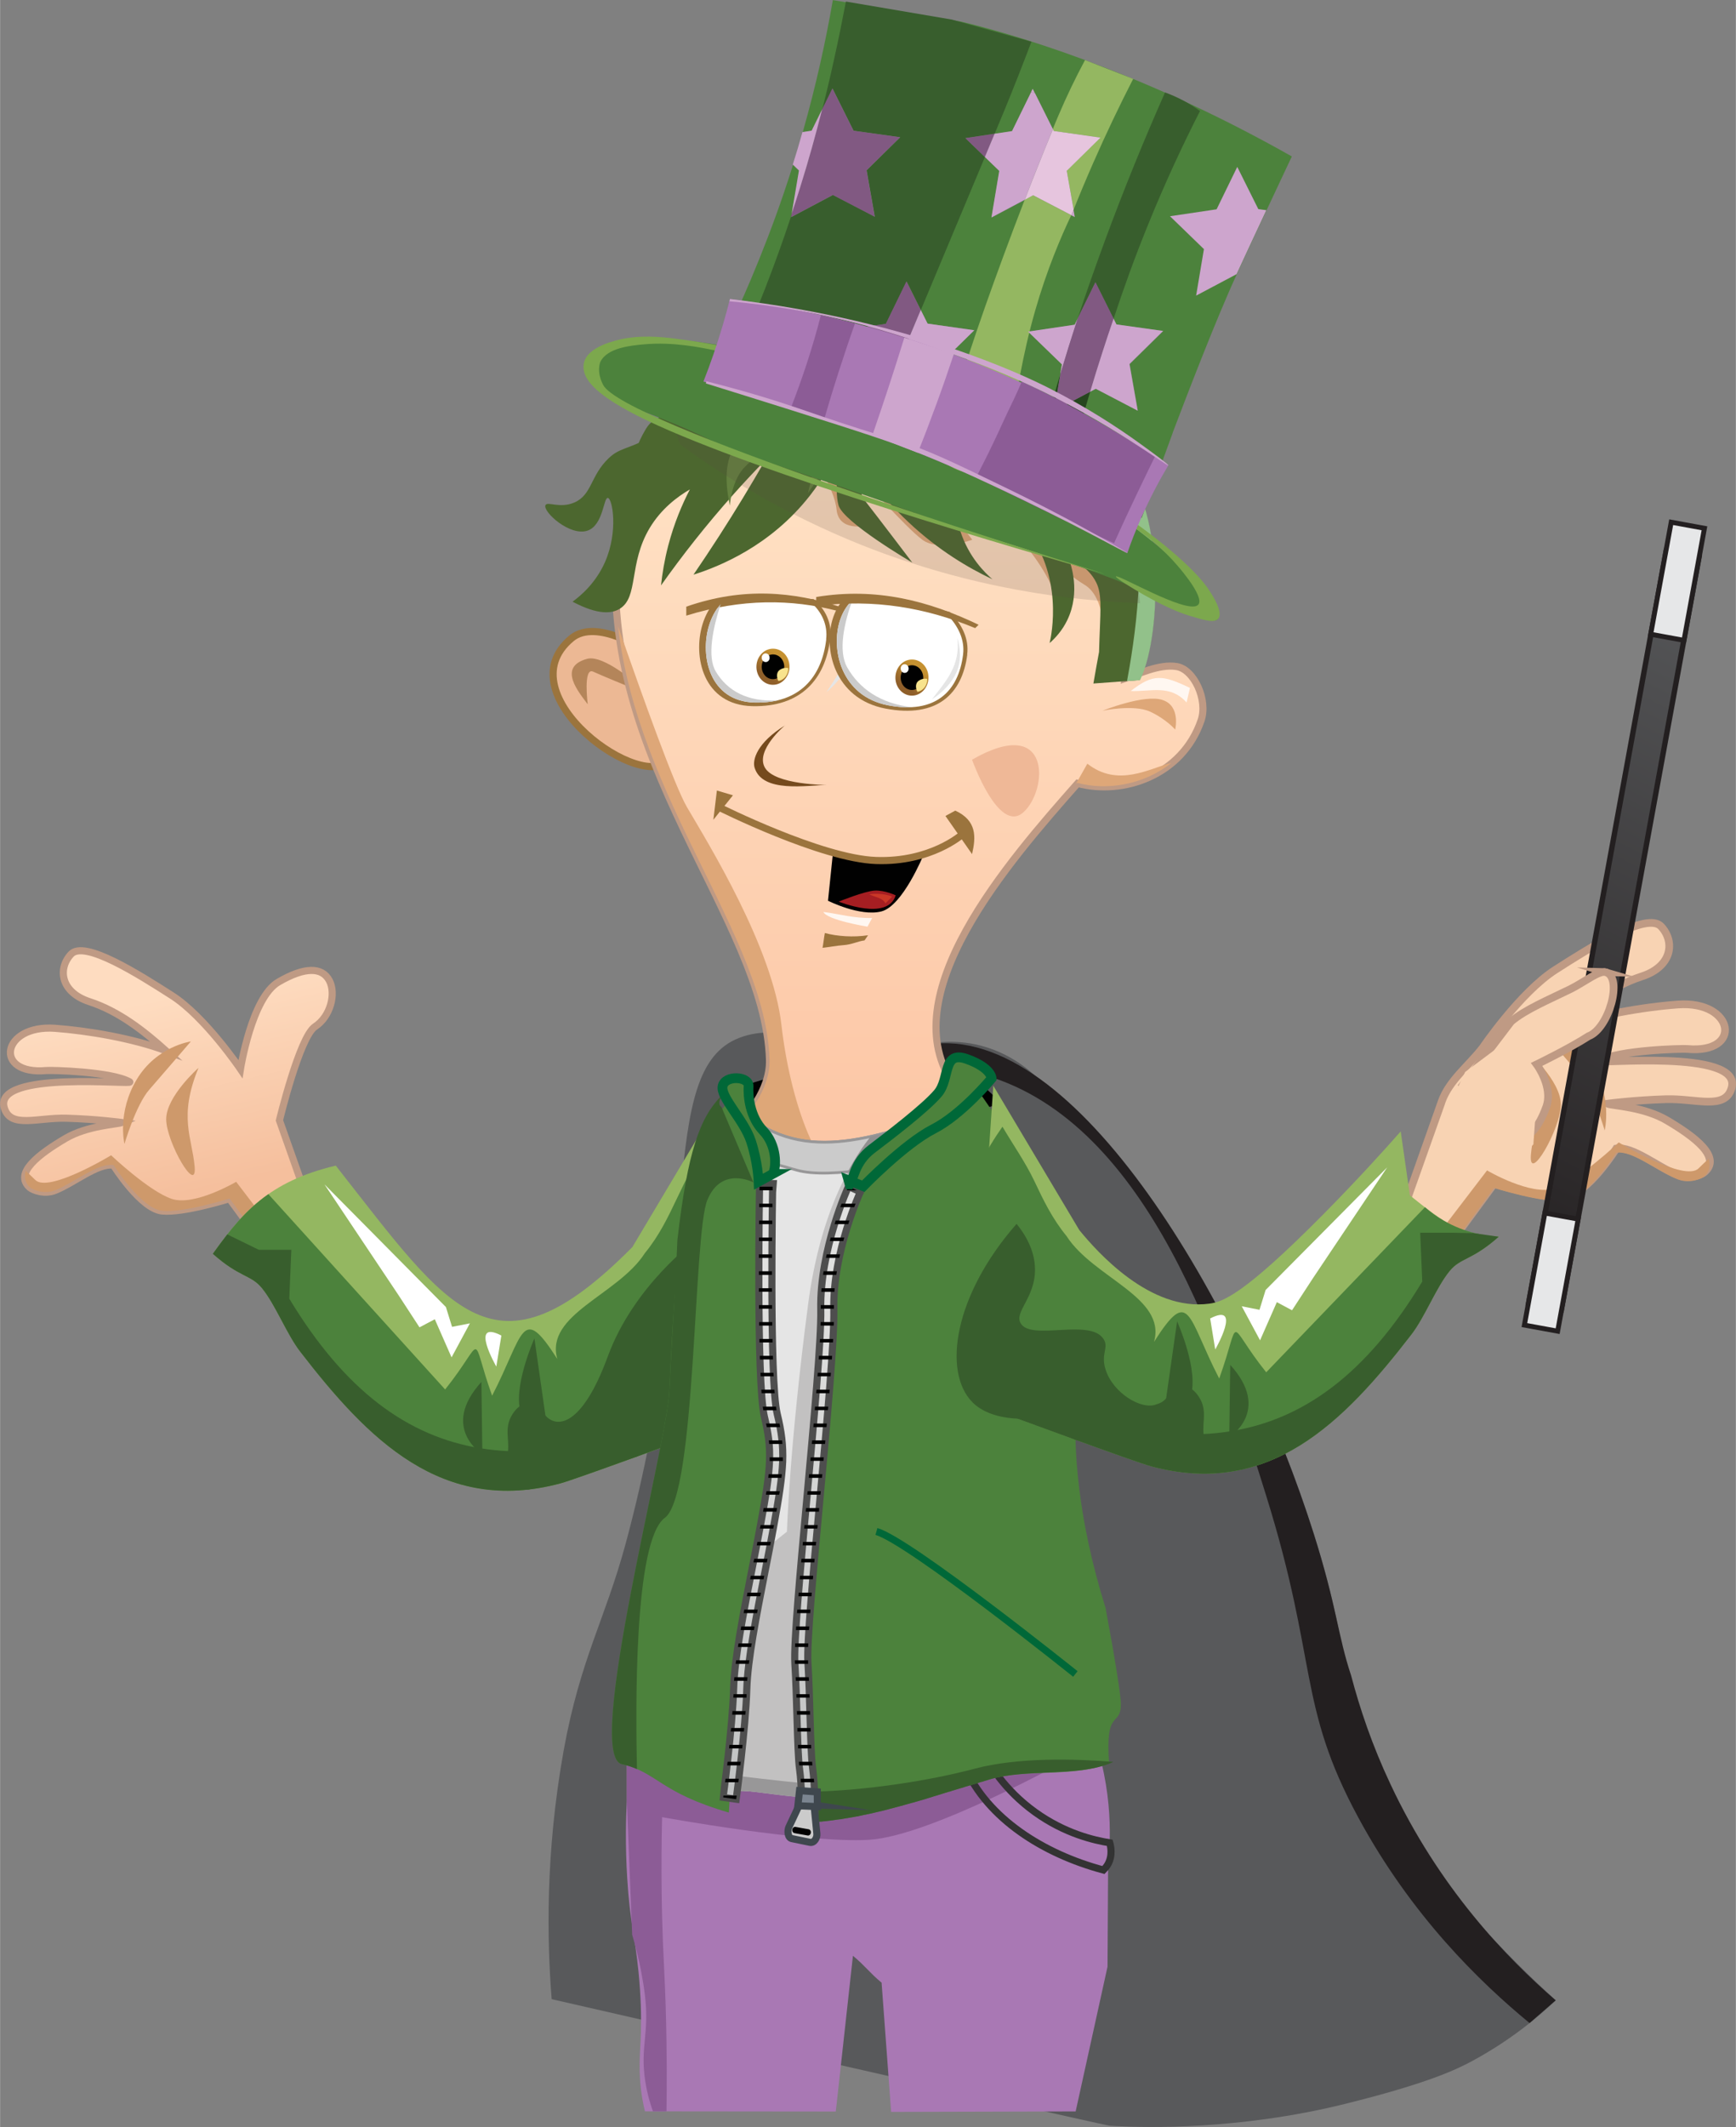 <?xml version="1.0" encoding="UTF-8"?><svg id="Lager_2" xmlns="http://www.w3.org/2000/svg" width="62.83mm" height="76.93mm" xmlns:xlink="http://www.w3.org/1999/xlink" viewBox="0 0 178.09 218.08"><rect x="0" y="0" width="178.09" height="218.08" fill="#808080" stroke="none"/><defs><style>.cls-1{fill:#9b743d;}.cls-1,.cls-2,.cls-3,.cls-4,.cls-5,.cls-6,.cls-7,.cls-8,.cls-9,.cls-10,.cls-11,.cls-12,.cls-13,.cls-14,.cls-15,.cls-16,.cls-17,.cls-18,.cls-19,.cls-20,.cls-21,.cls-22,.cls-23,.cls-24,.cls-25,.cls-26,.cls-27,.cls-28,.cls-29,.cls-30,.cls-31,.cls-32,.cls-33,.cls-34,.cls-35,.cls-36,.cls-37,.cls-38,.cls-39,.cls-40,.cls-41,.cls-42{fill-rule:evenodd;}.cls-2{fill:#a61e22;}.cls-3{fill:#b4855a;}.cls-43{fill:#815982;}.cls-4,.cls-9{fill:#e5e5e5;}.cls-4,.cls-12{stroke:#989798;stroke-width:.28px;}.cls-4,.cls-12,.cls-13,.cls-14,.cls-21,.cls-28,.cls-29,.cls-30,.cls-32,.cls-35,.cls-40,.cls-41,.cls-42{stroke-miterlimit:22.93;}.cls-44,.cls-7,.cls-30{fill:#4c823c;}.cls-5{fill:#c2c1c1;}.cls-6{fill:#ca3827;}.cls-8{fill:#dea778;}.cls-10{fill:#fff;}.cls-11{fill:#919090;}.cls-12,.cls-35,.cls-37{fill:#cbcbcb;}.cls-45,.cls-17{fill:#a978b4;}.cls-13{fill:url(#GradientFill_1);}.cls-13,.cls-14,.cls-28{stroke:#bf9a84;}.cls-13,.cls-21,.cls-28,.cls-29,.cls-32,.cls-35,.cls-40,.cls-41,.cls-42{stroke-width:.73px;}.cls-14{stroke-width:.79px;}.cls-14,.cls-38{fill:#f8d3b3;}.cls-46{fill:#cda5cd;}.cls-47{fill:url(#Namnlös_övertoning_5);stroke-width:.55px;}.cls-47,.cls-48{stroke:#231f20;stroke-miterlimit:10;}.cls-15{fill:#648140;}.cls-16{fill:#fff7f1;}.cls-18{fill:#efb897;}.cls-19{fill:#594a42;opacity:.17;}.cls-20,.cls-49{fill:#385e2d;}.cls-50,.cls-25{fill:#94b761;}.cls-21{fill:url(#GradientFill_5-2);}.cls-21,.cls-29{stroke:#4e4e4e;}.cls-22{fill:url(#GradientFill_3-2);}.cls-23{fill:url(#GradientFill_4);}.cls-24,.cls-51{fill:#010101;}.cls-26{fill:#4c672f;}.cls-48{fill:#e6e7e8;stroke-width:.5px;}.cls-27,.cls-52{fill:#8c5c96;}.cls-28{fill:url(#GradientFill_2);}.cls-29{fill:url(#GradientFill_5);}.cls-30,.cls-32{stroke:#006838;}.cls-31{fill:#989798;}.cls-32,.cls-40{fill:none;}.cls-33{fill:#ce996b;}.cls-34{fill:#f8e38d;}.cls-35,.cls-41{stroke:#3f474e;}.cls-36{fill:#754a1d;}.cls-53{fill:#26461f;}.cls-54{fill:#7ca84d;}.cls-39{fill:url(#GradientFill_3);}.cls-55{fill:#231f20;}.cls-40{stroke:#333;}.cls-56{fill:#e6c5de;}.cls-41{fill:#7b8590;}.cls-57{fill:#58595b;}.cls-42{fill:#ecb894;stroke:#9b743d;}</style><linearGradient id="Namnlös_övertoning_5" x1="184.36" y1="63.01" x2="146.95" y2="127.82" gradientTransform="translate(-51.39 31.37) rotate(-8.64) scale(1.2 1.01) skewX(3.18)" gradientUnits="userSpaceOnUse"><stop offset="0" stop-color="#58595b"/><stop offset="1" stop-color="#231f20"/></linearGradient><linearGradient id="GradientFill_1" x1="-700.44" y1="122.03" x2="-695.94" y2="102.38" gradientTransform="translate(-679.87) rotate(-180) scale(1 -1)" gradientUnits="userSpaceOnUse"><stop offset="0" stop-color="#f5bf9d"/><stop offset="1" stop-color="#fedcc0"/></linearGradient><linearGradient id="GradientFill_2" x1="-773.16" y1="44.86" x2="-773.08" y2="123.3" gradientTransform="translate(-679.87) rotate(-180) scale(1 -1)" gradientUnits="userSpaceOnUse"><stop offset="0" stop-color="#ffe2c5"/><stop offset="1" stop-color="#fcc4a3"/></linearGradient><linearGradient id="GradientFill_3" x1="-758.45" y1="69.33" x2="-759.88" y2="67.38" gradientTransform="translate(-679.87) rotate(-180) scale(1 -1)" gradientUnits="userSpaceOnUse"><stop offset="0" stop-color="#8f5f2a"/><stop offset="1" stop-color="#c59131"/></linearGradient><linearGradient id="GradientFill_3-2" x1="-772.71" y1="70.44" x2="-774.14" y2="68.49" xlink:href="#GradientFill_3"/><linearGradient id="GradientFill_4" x1="-767.63" y1="54.24" x2="-796.09" y2="55.24" gradientTransform="translate(-679.87) rotate(-180) scale(1 -1)" gradientUnits="userSpaceOnUse"><stop offset="0" stop-color="#577a3c"/><stop offset="1" stop-color="#92c18a"/></linearGradient><linearGradient id="GradientFill_5" x1="-766" y1="131.75" x2="-758.32" y2="227.79" gradientTransform="translate(-679.87) rotate(-180) scale(1 -1)" gradientUnits="userSpaceOnUse"><stop offset="0" stop-color="#e0e0df"/><stop offset="1" stop-color="#a8abac"/></linearGradient><linearGradient id="GradientFill_5-2" x1="-759.36" y1="131.33" x2="-751.23" y2="225.46" xlink:href="#GradientFill_5"/></defs><g id="Lager_1-2"><path class="cls-57" d="m108.24,112.62c3.38,3.36,7.88,8.31,12.38,14.89,2.23,3.26,9.09,13.71,14.16,29.75,3.79,12,2.89,15.43,4.2,20.13.21.76.8,2.47,2.1,5.09,3.6,7.25,8.32,12.32,12.22,16.44,1.49,1.58,3.61,3.73,6.31,6.17-1.88,1.78-4.74,4.16-8.63,6.25-1.49.8-4.39,2.24-13.04,4.38-10.88,2.69-20.45,2.41-23.27,2.27-.14,0-.27-.01-.38-.02,0,0-.22-.01-.44-.02-.31-.02-24.38-5.44-57.26-12.98-.47-5.95-.67-14.91,1.23-25.49,1.7-9.39,4.25-13.42,6.36-21.21,8.17-30.23,3-48.48,11.63-51.85,4.4-1.72,9.58.86,13.38,3.41.75-.61,4.25-3.37,9.28-2.98,6.08.47,9.36,5.15,9.78,5.76Z"/><path class="cls-55" d="m89.18,109.83c2.83-2.14,5.21-2.68,6.72-2.82,15.18-1.44,31.9,28.16,38.88,50.25,2.35,7.42,2.48,10.48,3.83,14.52.89,3.38,2.16,7.16,4.03,11.13,4.98,10.62,11.9,17.81,16.96,22.18-.89.78-1.79,1.55-2.68,2.33-5.12-4.21-12.14-11.03-17.57-21.07-6.27-11.59-4.12-15.91-9.45-32.99-4.5-14.43-11.92-38.19-28.85-43.12-4.77-1.39-9.12-.94-11.87-.41Z"/><path class="cls-14" d="m145.08,120.91l2.82-7.96c.77-2.19,2.81-3.7,4.22-5.54,0,0,3.84-5.66,7.42-7.96,3.58-2.29,9.43-6.01,10.88-4.46,1.44,1.55,1.15,4.1-1.99,5.12-3.15,1.02-5.87,3.15-8.27,5.3,3.56-1.34,8.44-2.16,11.99-2.42,5.79-.42,6.69,5.09.95,4.56-.6-.05-7.07.12-9,1.22-.67.38,14.69-1.29,13.55,2.77-.65,2.31-3.6,1.07-6.74,1.16-3.26.1-6,.46-6,.46.52.21,3.73.31,6.1,1.71,2.85,1.68,5.65,3.77,3.84,5.32-.3.26-1.54.77-2.73.29-2.07-.83-4.62-2.98-6.3-2.72,0,0-2.94,4.7-5.25,4.94-2.3.24-7.29-1.33-7.29-1.33l-4.61,6.27-4.35-4.58.77-2.17Z"/><path class="cls-33" d="m175.31,118.8c.17.72.06,1.37-.47,1.82-.3.26-1.54.77-2.73.29-2.07-.83-4.62-2.98-6.3-2.72,0,0-2.94,4.7-5.25,4.94-2.3.24-7.29-1.33-7.29-1.33l-4.61,6.27-1.26-1.33,5.16-6.74s4.5,2.66,6.96,1.84,6.55-4.71,6.55-4.71c0,0,6.76,4.09,8.19,2.66.27-.27.63-.61,1.05-1Z"/><path class="cls-33" d="m156.65,107.72c2.18,5.29.68,7.51.41,10.65-.27,3.14,3.07-2.66,3.07-5.12s-3.48-5.53-3.48-5.53Z"/><path class="cls-33" d="m157.47,104.85s3.07,3.58,4.5,5.22c1.43,1.64,2.66,5.83,2.66,5.83,0,0,.82-3.38-1.33-6.96-2.15-3.58-5.83-4.09-5.83-4.09Z"/><rect class="cls-47" x="163.84" y="56.18" width="3.43" height="78.43" transform="translate(19.88 -28.25) rotate(10.37)"/><rect class="cls-48" x="170.37" y="53.76" width="3.47" height="11.68" transform="translate(13.54 -30.01) rotate(10.37)"/><rect class="cls-48" x="157.41" y="124.59" width="3.47" height="11.68" transform="translate(26.08 -26.52) rotate(10.37)"/><path class="cls-14" d="m164.74,99.67c1.79.54.33,5.78-1.77,6.57-1.94,1.25-5.32,2.89-5.32,2.89,0,0,1.72,2.3.99,4.34-3.09,8.54-8.61-2.17-8.61-2.17l5-6.57c1.47-1.24,3.82-2.21,6.06-3.31,1.42-.7,2.97-1.96,3.66-1.75Z"/><polygon class="cls-38" points="149.19 112.27 150.31 109.91 153.83 107.28 157.48 115 157.31 117.33 156 118.65 151 116.28 149.26 113.26 149.19 112.27"/><path class="cls-17" d="m64.3,172.27v12.29c-.09,1.83-.17,4.61.04,8,.27,4.48.79,5.88,1.16,9.61.25,2.54.29,4.54.25,6.14-.06,2.18-.34,4.08.15,6.91.09.53.19.96.26,1.25l19.58.02c.59-5.32,1.17-10.64,1.76-15.97,1.3,1.08,1.64,1.68,2.94,2.76l.98,13.25c6.31-.02,12.62-.03,18.93-.05,1.09-4.95,2.18-9.89,3.27-14.84.02-3.5.04-7,.06-10.5.3-2.77.54-8.57-2.22-15.08-2.38-5.63-5.91-9.2-7.96-10.99-11.01.24-22.02.48-33.02.72-2.05,2.16-4.1,4.33-6.15,6.49Z"/><path class="cls-27" d="m68.28,205.5c-.09-2.75-.18-3.99-.28-6.47-.11-2.97-.21-7.31-.08-12.72,0,0,14.88,2.71,21.26,2.32s20.87-8.5,20.87-8.5l-.5-6.46c-.26-.35-.53-.72-.81-1.11l-43.07-1.74-1.37,1.45v12.29c.18,4.6.37,9.2.55,13.81.22.73.46,1.62.69,2.65.03.12.42,1.88.61,3.48.49,4.04-.5,5.33.04,8.86.21,1.39.56,2.47.79,3.11h1.39c.04-2.45.06-6.25-.09-10.96Z"/><path class="cls-40" d="m100.71,179.42c.72,1.41,2.34,4.12,5.47,6.37,3.08,2.22,6.1,2.9,7.67,3.15.08.29.33,1.28-.19,2.2-.14.25-.31.44-.46.59-6.2-1.66-11.89-5.29-14.22-10.57l1.74-1.74Z"/><path class="cls-13" d="m31.33,122.42l-2.67-7.55s2.07-8.58,3.65-9.61c1.58-1.03,2.19-3.38,1.46-4.74s-2.48-1.43-5.22.17c-2.74,1.6-3.89,8.92-3.89,8.92,0,0-3.64-5.38-7.05-7.55-3.4-2.17-8.96-5.71-10.33-4.23-1.37,1.47-1.1,3.89,1.89,4.87,2.99.97,5.57,2.99,7.85,5.03-3.38-1.27-8.01-2.05-11.38-2.3-5.5-.4-6.35,4.83-.9,4.33.57-.05,6.71.11,8.55,1.16.64.36-13.94-1.22-12.87,2.63.61,2.2,3.41,1.01,6.4,1.1,3.09.09,5.69.44,5.69.44-.49.2-3.54.3-5.8,1.63-2.7,1.59-5.36,3.58-3.65,5.05.29.24,1.46.73,2.59.28,1.97-.79,4.38-2.83,5.98-2.58,0,0,2.79,4.46,4.98,4.69,2.19.23,6.92-1.26,6.92-1.26l4.37,5.95,4.13-4.35-.73-2.06Z"/><path class="cls-33" d="m2.63,120.02c-.17.69-.06,1.3.45,1.73.29.25,1.46.73,2.59.28,1.96-.79,4.38-2.83,5.98-2.58,0,0,2.79,4.46,4.98,4.69,2.19.23,6.92-1.26,6.92-1.26l4.37,5.95,1.2-1.26-4.9-6.4s-4.28,2.53-6.61,1.75c-2.33-.78-6.22-4.47-6.22-4.47,0,0-6.41,3.89-7.78,2.53-.25-.25-.6-.58-1-.95Z"/><path class="cls-24" d="m76.11,111.4c7.05-2.6,17.09-2.92,22.8-1.88l3.93,3.66-25.43,5.8-2.96-3.15,1.66-4.42Z"/><path class="cls-42" d="m66.36,66.82s-5.13-3.52-7.73-1.38c-7.04,5.81,7.64,16.2,10.12,12.31l-2.39-10.94Z"/><path class="cls-3" d="m65.5,70.27s-3.57-3.19-5.28-2.72c-3.07.85-.84,3.43.07,4.66,0,0-.49-3.82.55-3.35,1.03.47,3.61,1.52,3.61,1.52l1.05-.1Z"/><path class="cls-28" d="m97.92,111.32c-6.59-9.15,5.56-22.99,12.63-31,4.61,1.25,10.73-.78,12.67-6.46.72-2.09-.72-5.24-2.51-5.52-1.78-.29-3.96.79-5.26,1.22,2.13-10.25-.49-22.96-14.58-23.8-16.56-2.88-35.85-6.8-37.54,10.15-2.18,21.82,15.18,38.37,15.61,52.74.1,3.29-2.67,6.03-2.67,6.03,0,0-10.96,9,3.65,10.88,14.61,1.88,18.39-7.61,18-14.23Z"/><path class="cls-8" d="m113.1,68.77s1.06-7.05-1.8-8.79c-2.85-1.74-3.77-3.48-3.77-3.48l.29,3.48s-1.18-2.9-4.66-6.28c-3.49-3.38-7.81-4.06-7.81-4.06l4.39,5.7s-3.41,1.26-5.12,0-6.58-6.76-6.58-6.76l.83,5.31s-2.82.68-3.05-1.64c-.23-2.32-2.56-5.51-2.56-5.51l-2.65,5.22s-.11-3.19-3.07-4.44c-2.96-1.26,2.97-2.61,2.97-2.61,0,0,15.96-.77,17.68.1,1.72.87,12.67,6.76,12.67,6.76l4.87,9.47-.65,6.28-1.97,1.26Z"/><path class="cls-8" d="m63.4,64.18c2,17.82,15.17,31.96,15.54,44.46.1,3.29-2.67,6.03-2.67,6.03,0,0-10.96,9,3.65,10.88,13.35,1.72,17.66-6.06,18-12.46-3.77,2.98-8.77,9.18-11.46,8.01-2.69-1.18-5.4-8.16-6.3-16.04-.9-7.88-7.43-18.46-9.68-22.29-1.26-2.14-4.48-11.09-7.08-18.57Z"/><path class="cls-4" d="m97.56,114.05c-7.98,2.62-15.62,5.58-21.93-.58-1.84,8.5-1.32,70.02-1.32,70.02l14.3.23,8.95-69.66Z"/><path class="cls-5" d="m97.04,114.23c-2.63.87-5.22,1.75-7.74,2.31-2.15,2.73-5.2,8.06-6.4,17.19-1.93,14.73-2.17,23.31-2.17,23.31,0,0-3.86,3.02-4.47,3.86-.12.17-.88,1.93-2.02,4.62,0,10.3.07,17.97.07,17.97,4.77.08,8.75,1.66,14.3.23l6.72-52.3-.59-8.32,2.3-8.87Z"/><path class="cls-31" d="m74.3,181.92v1.57c4.78.08,8.76,1.66,14.31.23l.1-.75c-1.77.08-4.01.08-6.41-.15-2.64-.26-5.58-.61-8-.9Z"/><path class="cls-12" d="m97.56,114.05c-7.98,2.62-15.62,5.58-21.93-.58-.2.93-.37,2.51-.52,4.57,1.03.32,3.17.97,6.65,1.94,3.43.96,10.72-.61,15.27-1.79l.53-4.14Z"/><path class="cls-11" d="m97.04,114.23c-2.63.87-5.22,1.75-7.74,2.31-.71.9-1.52,2.09-2.33,3.6,2.94-.29,6.28-1.01,8.96-1.67l1.1-4.24Z"/><path class="cls-25" d="m73.68,113.08l-8.81,14.78c-14.19,14.3-18.69,6.57-30.43-8.35-6.91,1.62-9.66,4.91-12.6,9.04,2.77,2.46,3.89,2.12,5.03,3.51,1.39,1.69,2.55,4.74,3.94,6.53,6.92,8.96,14.53,16.76,26.69,13.5,1.85-.49,18.37-6.61,18.37-6.61l-2.18-32.4Z"/><path class="cls-7" d="m27.53,122.43c-2.38,1.66-4.01,3.75-5.7,6.12,2.77,2.46,3.89,2.12,5.03,3.51,1.39,1.69,2.55,4.74,3.94,6.53,6.92,8.96,14.53,16.76,26.69,13.5,1.85-.49,18.37-6.61,18.37-6.61l-3.13-28.2c-2.98,3.64-3.61,7.58-6.59,11.22-2.75,4.28-10.27,6.26-8.97,10.84-3.7-5.81-3.41-2.57-6.69,3.76-2.35-6.57-.6-5.92-4.82-.64-6.05-6.68-12.1-13.35-18.14-20.03Z"/><path class="cls-20" d="m23.31,126.56c-.5.64-.98,1.3-1.48,1.99,2.77,2.46,3.89,2.12,5.03,3.51,1.39,1.69,2.55,4.74,3.94,6.53,6.92,8.96,14.53,16.76,26.69,13.5,1.58-.42,13.91-4.96,17.43-6.26l-.18-2.66c-19.2,8.56-33.6,8.97-45.07-10.02l.21-5.01h-3.34s-3.23-1.58-3.23-1.58Z"/><path class="cls-20" d="m71.29,127.23s-6.28,4.59-8.94,11.84-5.31,7.49-6.52,5.92c-.61-.8-1.2-1.16-1.75-1.13-.77.04-1.38.92-1.51,1.13-1.01,1.58-.1,2.91-.6,4.41-.31.93-1.22,2.1-3.97,2.98l6.23.34c3.69-1.12,7.39-2.25,11.08-3.37,1.39-.73,2.78-1.46,4.17-2.19l1.81-19.93Z"/><path class="cls-7" d="m63.78,180.87c-3.85-.91,4.63-32.69,4.88-38.21.78-16.89,1.65-26.44,7.54-31.11.65.58-.13,2.71,1.52,4.88.27,5.14,1.39,27.21,1.39,30.98,0,4.27-4.19,26.03-4.19,34.19,0,1.54-.06,2.96-.15,4.24-7.18-2.09-7.27-4.1-10.99-4.97h0Zm18.55-3.54l2.58-43.52,1-8.15c1.36-1.51,3.03-7.58,4.38-8.14,6.47-2.7,8.64-7.57,8.64-7.57,1.29,1.67,2.61,3.52,3.92,5.57,1.69,2.64,3.08,5.18,4.23,7.52.95,2.19,2.17,5.49,2.88,9.64.86,5.05.52,8.82.41,11-.24,4.84.14,11.87,3.05,21.19.98,5.24,1.59,9.09,1.57,9.91-.05,2.34-1.63.32-1.21,5.99-3.33,1.48-8.41.55-12.18,1.65-6.42,1.87-12.41,4.1-18.45,4.41l-.83-9.51Z"/><path class="cls-32" d="m110.32,171.63s-17.03-13.65-20.41-14.61"/><path class="cls-20" d="m89.1,185.99l.57-.13.28-.07.1-.02.18-.04.22-.05.07-.02.28-.07.26-.07h.02s.17-.05.17-.05l.11-.03.29-.07h0s.28-.08.28-.08l.12-.03.16-.04.24-.07h.04s.29-.09.29-.09l.08-.02.21-.06.29-.08.29-.08h.03s.26-.08.26-.08l.15-.04.14-.04.27-.08h.02s.29-.09.29-.09l.1-.03.19-.06.22-.07.07-.02.29-.09.05-.02.24-.07.17-.05.12-.04.29-.09h0s.29-.09.29-.09l.12-.04.17-.05.25-.08h.05s.29-.1.29-.1l.08-.02.22-.07.2-.06.1-.03.3-.09h.03s.27-.09.27-.09l.15-.05.15-.04.27-.08h.02s.3-.1.3-.1l.1-.03.2-.06.22-.07.07-.02.3-.09h.05s.25-.09.25-.09l.18-.05.12-.04.3-.09c3.77-1.1,9.15-.23,12.48-1.71.03-.01.05-.03.08-.04h0s.04-.03.04-.03h0s0,0,0,0h0s0,0,0,0c-3.9-.31-9.77-.48-14.2.7-4.49,1.2-11.2,2.28-17.15,2.37l.27,3.13h.23s.12-.02.12-.02h.2s.01-.01.01-.01l.28-.02.18-.02h.15s.2-.03.2-.03h.07c.16-.02.33-.04.49-.06h.03s.27-.04.27-.04h.01s.27-.04.27-.04l.28-.04.23-.03h.1s.24-.05.24-.05h0c.16-.03.33-.05.49-.08l.11-.02.18-.03.18-.03.17-.03.28-.05h.08s.21-.06.21-.06h.02s.27-.06.27-.06l.28-.06h.03s.25-.06.25-.06Z"/><path class="cls-20" d="m63.78,180.87c.6.14,1.1.31,1.56.51-.12-5.69-.37-23.41,2.87-25.77,3.23-2.35,2.89-29.02,4.35-32.57,1.46-3.55,4.73-1.81,4.73-1.81l-3.27-7.71c-.65-.46.3-1.41,0-1.19-2.23,2.25-3.48,5.71-4.53,14.8-.16,3.98-.58,10.13-.83,15.53-.25,5.51-8.73,37.3-4.88,38.21Z"/><path class="cls-24" d="m94.75,87.63s-2.14,5.27-4.34,5.82c-2.2.55-5.47-1.1-5.47-1.1l.5-4.82s3.35,1.05,4.92.95c1.57-.1,4.4-.85,4.4-.85Z"/><path class="cls-1" d="m89.05,95.89c-.12.18-.24.35-.36.53-.65.07-1.32.43-2.13.48-.72.05-1.6.22-2.18.28.08-.37.16-1.15.24-1.52,1.24.34,2.91.46,4.43.23Z"/><path class="cls-1" d="m98.45,85.29s-3.1,2.77-8.58,2.57c-5.54-.2-15.94-5.42-15.97-5.43l-.32.65s10.56,5.3,16.27,5.51c5.77.21,9.07-2.74,9.08-2.74l-.47-.56Z"/><path class="cls-2" d="m91.89,91.8s-1.12-.54-2.15-.49c-1.03.05-3.7,1.13-3.7,1.13,0,0,5.02,2.05,5.85-.65Z"/><path class="cls-8" d="m120.56,74.8s.59-2.41-1.29-3.03c-1.87-.63-6.16,1.1-6.16,1.1,0,0,3.21-.68,4.89.1,1.67.78,2.56,1.83,2.56,1.83Z"/><path class="cls-1" d="m98,83.11c-.34.18-.68.37-1.01.55.91,1.3,1.82,2.61,2.73,3.91.41-1.76.5-3.43-1.72-4.46Z"/><path class="cls-16" d="m89.47,94.12l-.48.89s-4.17-.68-4.52-1.51c1.67.21,3.06.66,5,.62Z"/><path class="cls-18" d="m99.72,77.89s2.72,7.66,5.26,5.4c2.54-2.25,2.97-10.13-5.26-5.4Z"/><polygon class="cls-1" points="73.54 81.05 75.19 81.54 73.18 84.05 73.54 81.05"/><path class="cls-16" d="m122.08,70.53l-.35,1.49c-1.69-1.86-3.58-1.1-5.73-1.17,2.33-1.82,3.3-1.65,6.09-.31Z"/><path class="cls-33" d="m20.35,109.5c-2.07,5.02-.65,7.13-.39,10.11.26,2.98-2.92-2.53-2.92-4.86s3.3-5.25,3.3-5.25Z"/><path class="cls-33" d="m19.57,106.78s-2.92,3.4-4.28,4.96-2.53,5.54-2.53,5.54c0,0-.78-3.21,1.26-6.61s5.54-3.89,5.54-3.89Z"/><path class="cls-6" d="m91.53,91.93c-.23.22-.47.47-.7.69-.27-.58-1.1-.63-1.65-.93.76-.12,1.81-.01,2.35.24Z"/><path class="cls-1" d="m85.17,65.48c-.49,4.1-2.96,7.04-8,6.92-5.04-.12-6.12-5.09-5.1-8.4.29-.94.73-1.71,1.27-2.33,3.47-.48,6.75-.46,10.13-.24,1.19,1.02,1.9,2.42,1.7,4.05Z"/><path class="cls-10" d="m84.76,65.56c-.45,3.84-2.72,6.59-7.35,6.47-4.63-.12-5.62-4.78-4.68-7.88.27-.88.67-1.6,1.17-2.18,3.19-.44,6.19-.42,9.29-.21,1.09.96,1.74,2.28,1.56,3.8Z"/><path class="cls-1" d="m86.28,62.25c-4.86-1.59-10.02-2.09-15.88-.05,0,.31,0,.62,0,.92,5.7-1.77,10.81-1.7,15.54-.48.11-.13.22-.27.34-.4Z"/><path class="cls-39" d="m79.2,66.51c-.94.06-1.65.94-1.6,1.96.05,1.02.85,1.8,1.79,1.74.94-.06,1.65-.94,1.6-1.96-.05-1.02-.85-1.8-1.79-1.74Z"/><path class="cls-24" d="m79.23,67.1c-.64.04-1.13.64-1.09,1.34.04.7.58,1.23,1.22,1.19.64-.04,1.13-.64,1.09-1.34-.04-.7-.58-1.23-1.22-1.19Z"/><path class="cls-34" d="m79.84,69.82c.6-.08,1.05-.66,1.02-1.33h0c-.25-.05-.58,0-.85.18-.44.29-.31.86-.16,1.15Z"/><path class="cls-10" d="m78.52,66.99c-.22.01-.4.23-.38.47.01.24.2.43.43.42.22-.01.4-.22.38-.47-.01-.24-.2-.43-.43-.42Z"/><path class="cls-37" d="m79.76,71.81c-.7.17-1.48.24-2.35.22-4.63-.12-5.62-4.78-4.68-7.88.27-.88.67-1.6,1.17-2.18h.02c-.77,2.38-1.41,5.35-.49,6.88,1.17,1.96,3.23,3.14,6.33,2.96Z"/><path class="cls-9" d="m87.27,64.31s.65,1.73-.12,3.57c-.77,1.85-2.36,3.07-2.36,3.07,1.38-2.11,2.78-3.94,2.47-6.64Z"/><path class="cls-10" d="m51.43,136.93l-.52,3.18s-2.82-4.9.52-3.18Z"/><polygon class="cls-10" points="48.2 135.68 46.32 139.17 44.6 135.26 43.03 136.09 40.89 132.81 33.28 121.43 45.74 134.01 46.37 136.04 48.2 135.68"/><path class="cls-20" d="m56.49,148.92l-1.67-11.69s-2.3,5.11-1.36,7.72,3.03,3.96,3.03,3.96Z"/><path class="cls-20" d="m49.38,141.69l.1,7.41s-4.38-2.71-.1-7.41Z"/><path class="cls-1" d="m99.23,67.11c-.51,4.03-3.1,6.55-8.39,5.54-5.29-1.01-6.44-6.2-5.37-9.34.3-.89.76-1.59,1.33-2.12,3.64.13,7.08.73,10.63,1.55,1.25,1.24,2,2.77,1.79,4.37Z"/><path class="cls-10" d="m98.8,67.11c-.47,3.78-2.85,6.14-7.7,5.2-4.86-.94-5.9-5.8-4.92-8.74.28-.84.7-1.49,1.22-1.99,3.34.12,6.5.67,9.76,1.43,1.14,1.16,1.83,2.59,1.64,4.09Z"/><path class="cls-37" d="m93.56,72.51c-.74.04-1.56-.02-2.46-.19-4.86-.94-5.9-5.8-4.92-8.74.28-.84.7-1.49,1.22-1.99h.02c-.8,2.26-1.47,5.13-.51,6.83,1.23,2.17,3.4,3.72,6.65,4.09Z"/><path class="cls-9" d="m98.21,65.44s.69,1.85-.12,3.57c-.81,1.72-2.47,2.67-2.47,2.67,1.45-1.87,2.92-3.47,2.59-6.24Z"/><path class="cls-22" d="m93.46,67.62c-.94.06-1.65.94-1.6,1.96.05,1.02.85,1.8,1.79,1.74.94-.06,1.65-.94,1.6-1.96-.05-1.02-.85-1.8-1.79-1.74Z"/><path class="cls-24" d="m93.49,68.21c-.64.04-1.13.64-1.09,1.34.04.7.58,1.23,1.22,1.19.64-.04,1.13-.64,1.09-1.34-.04-.7-.58-1.23-1.22-1.19Z"/><path class="cls-34" d="m94.1,70.93c.6-.08,1.05-.66,1.02-1.33h0c-.25-.05-.58,0-.85.18-.44.29-.31.86-.16,1.15Z"/><path class="cls-10" d="m92.78,68.1c-.22.01-.4.22-.38.47.01.24.2.43.43.42.22-.01.4-.22.38-.47-.01-.24-.2-.43-.43-.42Z"/><path class="cls-1" d="m100.4,64.06c-5.1-2.45-10.52-3.87-16.67-2.85,0,.31,0,.62,0,.93,5.98-.78,11.35.2,16.31,2.26.12-.11.24-.23.35-.34Z"/><path class="cls-36" d="m80.53,74.37s-3.08,2.57-2.06,4.34c1.02,1.77,6.33,1.77,6.33,1.77-2.02.03-6.59.85-7.39-1.77-.25-.8.25-2.57,3.13-4.34Z"/><path class="cls-26" d="m114.84,47.58c-.95-.82-3.71-2.88-5.47-2.1.16-3.06-8.16-4.63-10.81-4.97l-.51-.07c-.15-.02-.61-.08-1.31-.16-2.52-.31-4.76-.54-6.58-.53-8.71.03-13.06-.56-16.71,1.23-1.81.89-2.63,1.72-7.12,4.05-1.97,1.02-2.83.93-3.89,1.95-1.89,1.8-1.7,3.75-3.52,4.54-1.49.65-2.78-.15-2.97.28-.28.67,2.55,3.26,4.36,2.59,1.58-.59,1.6-3.39,2.04-3.34.48.06,1.09,3.43-.28,6.56-.95,2.16-2.48,3.46-3.34,4.08,2.65,1.4,4.04,1.21,4.82.74,1.99-1.18.9-4.63,3.1-8.3,1.19-1.98,2.85-3.21,4.12-3.95-.78,1.5-1.61,3.43-2.22,5.76-.39,1.49-.61,2.86-.74,4.08,2.15-3.03,4.62-6.19,7.47-9.38,1.08-1.21,2.16-2.36,3.22-3.45-1.46,2.54-3.04,5.15-4.75,7.8-.87,1.35-1.74,2.65-2.61,3.93,2.63-.83,7.9-2.94,11.94-8.1,1.4-1.79,2.36-3.56,3.02-5.1l.02.04c.03,1.45-.58,4.3-.1,6.04.48,1.74,7.57,5.88,7.57,5.88,0,0-3.65-4.81-4.8-6.27-1.15-1.47.41-1.67.32-2.51,1.04,1.44,2.38,3.04,4.08,4.63,3.09,2.91,6.22,4.73,8.62,5.86-.78-.67-2.42-2.27-3.28-4.9-.67-2.06-.57-3.84-.44-4.83,1.29.33,4.45,1.32,6.94,4.29,4.17,4.98,2.83,11.21,2.65,11.98.56-.49,1.29-1.26,1.82-2.37,1.38-2.88.36-5.73.11-6.37.71.35,2.07,1.01,2.83,2.49.69,1.32.42,3.1.31,7.17-.17.92-.37,1.99-.58,3.23,1.58-.12,3.15-.24,4.73-.35,2.47-5.07,2.35-18.33-2.08-22.15Z"/><path class="cls-23" d="m114.93,47.58c-.93-.82-3.62-2.88-5.33-2.1.16-3.06-7.96-4.63-10.55-4.97l-.5-.07c-.15-.02-.6-.08-1.28-.16-2.46-.31-4.64-.54-6.42-.53-4.89-.24-11.23-.16-16.31,1.23-2.22.61-4.2,1.47-5.72,2.66,2.08-.69,4.51-1.32,7.19-1.73,8.92-1.35,26.29-.19,30.64,3.29,4.35,3.48,3.49,3.28,3.49,3.28,0,0,1.93,0,5.22,3.57,2.81,3.06.87,14.53.26,17.78l1.34-.1c2.41-5.07,2.29-18.33-2.03-22.15Z"/><path class="cls-15" d="m104.52,43.69s-3.19.1-2.54.97c.65.87,2.1,2.71,1.39,2.32-.71-.39-4.81-2.51-4.81-2.51l-4.52-2.75s6.44-.43,10.48,1.98Z"/><path class="cls-8" d="m110.36,80.41c.05-.05.09-.1.14-.15,3.08.84,6.89.19,9.68-2.05-2.28.59-5.49,2.55-8.63.09l-1.19,2.1s0,0,0,.01Z"/><path class="cls-29" d="m87.04,121.65s-2.96,6.42-2.84,12.61c.06,3.05-.7,11.34-1.42,19.27-.7,7.64-1.36,14.94-1.24,16.99.11,1.83.17,3.81.22,5.6.07,2.32.13,4.35.27,5.32.23,1.63.23,4.49.23,4.49h1.35s0-2.94-.25-4.68c-.13-.92-.19-2.9-.26-5.17-.05-1.83-.11-3.86-.22-5.65-.12-1.96.54-9.21,1.24-16.79.73-7.96,1.48-16.29,1.42-19.41-.12-5.88,2.71-12.01,2.72-12.03l-1.22-.56Z"/><path class="cls-21" d="m77.92,121.32c0,.06-.36,20.38.5,23.96.41,1.69.58,2.97.52,4.53-.06,1.59-.36,3.5-.9,6.42-.25,1.39-.58,3.01-.89,4.63-.9,4.58-1.8,9.14-1.89,12.26-.12,4.06-1.08,11.14-1.08,11.16l1.34.19s.97-7.16,1.09-11.31c.09-2.99.98-7.5,1.87-12.04.3-1.51.6-3.02.89-4.64.55-2.99.85-4.95.92-6.62.06-1.7-.12-3.08-.56-4.89-.83-3.42-.47-23.57-.46-23.62l-1.35-.02Z"/><path class="cls-24" d="m87.03,121.67s-.08.17-.16.37h1.01s-.8-.37-.8-.37h-.05Z"/><polygon class="cls-24" points="86.33 123.41 86.2 123.77 87.63 123.77 87.77 123.41 86.33 123.41"/><polygon class="cls-24" points="85.73 125.14 85.62 125.51 87.02 125.51 87.14 125.14 85.73 125.14"/><polygon class="cls-24" points="85.22 126.88 85.13 127.24 86.51 127.24 86.61 126.88 85.22 126.88"/><polygon class="cls-24" points="84.8 128.61 84.73 128.97 86.1 128.97 86.18 128.61 84.8 128.61"/><polygon class="cls-24" points="84.49 130.34 84.43 130.71 85.79 130.71 85.85 130.34 84.49 130.34"/><path class="cls-24" d="m84.28,132.08l-.03.37h1.35c0-.12.02-.24.03-.37h-1.35Z"/><path class="cls-24" d="m84.2,133.81c0,.12,0,.24,0,.37h1.35c0-.12,0-.24,0-.37h-1.35Z"/><polygon class="cls-24" points="84.19 135.55 84.18 135.91 85.53 135.91 85.54 135.55 84.19 135.55"/><polygon class="cls-24" points="84.12 137.28 84.1 137.64 85.45 137.64 85.47 137.28 84.12 137.28"/><polygon class="cls-24" points="84.01 139.01 83.99 139.38 85.34 139.38 85.36 139.01 84.01 139.01"/><polygon class="cls-24" points="83.89 140.75 83.86 141.11 85.21 141.11 85.24 140.75 83.89 140.75"/><polygon class="cls-24" points="83.76 142.48 83.73 142.85 85.08 142.85 85.11 142.48 83.76 142.48"/><polygon class="cls-24" points="83.61 144.22 83.58 144.58 84.93 144.58 84.97 144.22 83.61 144.22"/><polygon class="cls-24" points="83.47 145.95 83.44 146.32 84.79 146.32 84.82 145.95 83.47 145.95"/><polygon class="cls-24" points="83.32 147.68 83.28 148.05 84.63 148.05 84.67 147.68 83.32 147.68"/><polygon class="cls-24" points="83.16 149.42 83.13 149.78 84.48 149.78 84.51 149.42 83.16 149.42"/><polygon class="cls-24" points="83 151.15 82.97 151.52 84.32 151.52 84.36 151.15 83 151.15"/><polygon class="cls-24" points="82.85 152.89 82.81 153.25 84.16 153.25 84.2 152.89 82.85 152.89"/><polygon class="cls-24" points="82.69 154.62 82.65 154.99 84.01 154.99 84.04 154.62 82.69 154.62"/><polygon class="cls-24" points="82.53 156.36 82.5 156.72 83.85 156.72 83.88 156.36 82.53 156.36"/><polygon class="cls-24" points="82.37 158.09 82.34 158.45 83.69 158.45 83.73 158.09 82.37 158.09"/><polygon class="cls-24" points="82.22 159.82 82.19 160.19 83.54 160.19 83.57 159.82 82.22 159.82"/><polygon class="cls-24" points="82.07 161.56 82.04 161.92 83.39 161.92 83.42 161.56 82.07 161.56"/><polygon class="cls-24" points="81.93 163.29 81.9 163.66 83.25 163.66 83.28 163.29 81.93 163.29"/><polygon class="cls-24" points="81.79 165.03 81.76 165.39 83.11 165.39 83.14 165.03 81.79 165.03"/><polygon class="cls-24" points="81.67 166.76 81.65 167.13 82.99 167.13 83.02 166.76 81.67 166.76"/><polygon class="cls-24" points="81.57 168.49 81.56 168.86 82.9 168.86 82.92 168.49 81.57 168.49"/><path class="cls-24" d="m81.54,170.23c0,.11,0,.21.01.29v.07h1.35s0-.15,0-.15c0-.07,0-.14,0-.21h-1.35Z"/><polygon class="cls-24" points="81.62 171.96 81.64 172.33 82.99 172.33 82.97 171.96 81.62 171.96"/><polygon class="cls-24" points="81.69 173.7 81.7 174.06 83.05 174.06 83.04 173.7 81.69 173.7"/><polygon class="cls-24" points="81.75 175.43 81.76 175.8 83.1 175.8 83.09 175.43 81.75 175.43"/><polygon class="cls-24" points="81.8 177.17 81.81 177.53 83.16 177.53 83.15 177.17 81.8 177.17"/><polygon class="cls-24" points="81.86 178.9 81.87 179.26 83.22 179.26 83.21 178.9 81.86 178.9"/><path class="cls-24" d="m81.95,180.63c0,.13.02.25.03.37h1.36c-.01-.11-.02-.23-.03-.37h-1.35Z"/><polygon class="cls-24" points="82.14 182.37 82.16 182.73 83.52 182.73 83.49 182.37 82.14 182.37"/><polygon class="cls-24" points="82.23 184.1 82.24 184.47 83.6 184.47 83.58 184.1 82.23 184.1"/><polygon class="cls-24" points="82.27 185.84 82.27 185.94 83.62 185.94 83.62 185.84 82.27 185.84"/><polygon class="cls-24" points="77.92 121.67 77.91 122.04 79.26 122.04 79.26 121.67 77.92 121.67"/><polygon class="cls-24" points="77.89 123.41 77.89 123.77 79.24 123.77 79.24 123.41 77.89 123.41"/><polygon class="cls-24" points="77.88 125.14 77.87 125.51 79.22 125.51 79.22 125.14 77.88 125.14"/><polygon class="cls-24" points="77.86 126.88 77.86 127.24 79.2 127.24 79.21 126.88 77.86 126.88"/><polygon class="cls-24" points="77.85 128.61 77.85 128.97 79.19 128.97 79.2 128.61 77.85 128.61"/><rect class="cls-51" x="77.85" y="130.34" width="1.34" height=".37"/><polygon class="cls-24" points="77.85 132.08 77.85 132.44 79.19 132.44 79.19 132.08 77.85 132.08"/><polygon class="cls-24" points="77.86 133.81 77.86 134.18 79.2 134.18 79.2 133.81 77.86 133.81"/><polygon class="cls-24" points="77.88 135.55 77.88 135.91 79.22 135.91 79.22 135.55 77.88 135.55"/><polygon class="cls-24" points="77.91 137.28 77.91 137.64 79.25 137.64 79.25 137.28 77.91 137.28"/><polygon class="cls-24" points="77.95 139.01 77.96 139.38 79.3 139.38 79.29 139.01 77.95 139.01"/><polygon class="cls-24" points="78.01 140.75 78.03 141.11 79.37 141.11 79.35 140.75 78.01 140.75"/><polygon class="cls-24" points="78.1 142.48 78.13 142.85 79.47 142.85 79.44 142.48 78.1 142.48"/><path class="cls-24" d="m78.25,144.22c.02.13.03.25.05.37h1.36c-.02-.11-.04-.23-.05-.37h-1.35Z"/><polygon class="cls-24" points="78.58 145.95 78.66 146.32 80.03 146.32 79.96 145.95 78.58 145.95"/><path class="cls-24" d="m78.87,147.68c.01.12.03.24.04.37h1.35c0-.12-.02-.24-.03-.37h-1.36Z"/><path class="cls-24" d="m78.96,149.42c0,.12,0,.24,0,.37h1.35c0-.12,0-.25,0-.37h-1.35Z"/><polygon class="cls-24" points="78.85 151.15 78.81 151.52 80.17 151.52 80.21 151.15 78.85 151.15"/><polygon class="cls-24" points="78.63 152.89 78.57 153.25 79.93 153.25 79.99 152.89 78.63 152.89"/><polygon class="cls-24" points="78.34 154.62 78.28 154.99 79.65 154.99 79.71 154.62 78.34 154.62"/><polygon class="cls-24" points="78.03 156.36 77.96 156.72 79.33 156.72 79.38 156.47 79.4 156.36 78.03 156.36"/><polygon class="cls-24" points="77.7 158.09 77.63 158.45 79.01 158.45 79.08 158.09 77.7 158.09"/><polygon class="cls-24" points="77.37 159.82 77.29 160.19 78.67 160.19 78.74 159.82 77.37 159.82"/><polygon class="cls-24" points="77.02 161.56 76.95 161.92 78.33 161.92 78.4 161.56 77.02 161.56"/><polygon class="cls-24" points="76.68 163.29 76.61 163.66 77.99 163.66 78.06 163.29 76.68 163.29"/><polygon class="cls-24" points="76.35 165.03 76.29 165.39 77.66 165.39 77.73 165.03 76.35 165.03"/><polygon class="cls-24" points="76.04 166.76 75.98 167.13 77.35 167.13 77.41 166.76 76.04 166.76"/><polygon class="cls-24" points="75.76 168.49 75.7 168.86 77.06 168.86 77.12 168.49 75.76 168.49"/><polygon class="cls-24" points="75.51 170.23 75.47 170.59 76.82 170.59 76.87 170.23 75.51 170.23"/><path class="cls-24" d="m75.33,171.96c0,.12-.02.25-.03.37h1.35s.03-.37.03-.37h-1.35Z"/><polygon class="cls-24" points="75.25 173.7 75.23 174.06 76.58 174.06 76.59 173.7 75.25 173.7"/><polygon class="cls-24" points="75.14 175.43 75.11 175.8 76.46 175.8 76.49 175.43 75.14 175.43"/><polygon class="cls-24" points="75 177.17 74.96 177.53 76.31 177.53 76.35 177.17 75 177.17"/><polygon class="cls-24" points="74.83 178.9 74.79 179.26 76.14 179.26 76.18 178.9 74.83 178.9"/><polygon class="cls-24" points="74.64 180.63 74.59 181 75.95 181 75.99 180.63 74.64 180.63"/><polygon class="cls-24" points="74.43 182.37 74.38 182.73 75.74 182.73 75.79 182.37 74.43 182.37"/><polygon class="cls-24" points="74.21 184.1 74.19 184.28 75.52 184.47 75.57 184.1 74.21 184.1"/><path class="cls-35" d="m83.51,185.06l.29,2.95c.04.4-.26.98-.72.88l-1.84-.38c-.46-.09-.47-.85-.31-1.19l1.17-2.48,1.42.22Z"/><path class="cls-24" d="m82.95,187.55l-1.34-.24c-.15-.03-.3.09-.33.27h0c-.03.18.07.34.23.37l1.34.24c.15.03.3-.09.33-.27h0c.03-.18-.07-.34-.23-.37Z"/><polygon class="cls-41" points="83.84 183.72 83.85 185.23 81.85 185.14 82.02 183.59 83.84 183.72"/><path class="cls-30" d="m87.18,121.44c.36-.48.48-2.29,2.23-3.62,1.75-1.33,5.56-4.23,6.82-5.74,1.27-1.51.42-4.41,2.96-3.5,2.54.91,2.54,1.99,2.54,1.99,0,0-3.02,3.68-5.98,5.19-2.96,1.51-7.19,5.86-7.19,5.86l-1.51-.6.12.42Z"/><path class="cls-30" d="m79.27,120.36c.42-.72.42-2.96-.97-4.41-1.39-1.45-1.57-3.56-1.51-4.59.06-1.03-2.42-1.15-2.66,0-.24,1.15,2.17,3.44,2.9,5.62.72,2.17.79,4.17.79,4.17l1.45-.79Z"/><path class="cls-26" d="m82.72,41.39c.73-.45-3.69-4.59-6.13-1.94-2.44,2.66-2.36,4.51-.77,4.28,2.4-.35,4.83-1.07,6.9-2.34Z"/><path class="cls-26" d="m76.04,41.85c.63-.58-4.55-3.75-6.4-.66-1.85,3.1-1.4,4.89.11,4.34,2.28-.83,4.51-2.03,6.29-3.69Z"/><path class="cls-26" d="m72.66,44.63c.63-.58-4.55-3.75-6.4-.66-1.85,3.1-1.4,4.89.11,4.34,2.28-.83,4.51-2.03,6.29-3.69Z"/><path class="cls-26" d="m104.34,44.3c1.04-.05-1.72-5.8-5.8-4.62-4.08,1.19-4.95,2.86-3.07,3.41,2.85.83,5.91,1.34,8.86,1.21Z"/><path class="cls-26" d="m96.7,41.54c1-.22-3.1-5.46-6.76-3.61-3.66,1.85-4.08,3.66-2.12,3.89,2.96.35,6.05.35,8.88-.28Z"/><path class="cls-26" d="m91.52,42.39c1-.22-3.1-5.46-6.76-3.61-3.66,1.85-4.08,3.65-2.12,3.89,2.96.35,6.05.35,8.88-.28Z"/><path class="cls-15" d="m99.94,54.32s-1.85-3.28-2.15-4.54c-.3-1.26,1.05-5.02,1.05-5.02,0,0-2.22-3.72-3.04,0-.82,3.72,1.02,7.25,4.14,9.57Z"/><path class="cls-15" d="m110.11,47.7s.23,4.06-.72,7c-.19-5.7-1.93-9.18-1.93-9.18,0,0,2.07.1,2.65,2.17Z"/><path class="cls-15" d="m74.88,51.81s.09-1.74.95-3.19c.86-1.45,2.96-2.46,3.5-2.8.54-.34,3.77-1.93.97-2.08-2.8-.14-6.98.97-5.43,8.07Z"/><path class="cls-15" d="m106.9,50.21s-.8-4.35-3.27-6.04c-2.47-1.69-4.09-.77-3.49.39.6,1.16,6.76,5.65,6.76,5.65Z"/><polygon class="cls-15" points="89.91 40.75 88.4 48.52 92.5 41.33 89.91 40.75"/><path class="cls-15" d="m82.89,50.55s2.61-3.62,3.13-5.22c.53-1.59.89-2.56-.7-2.71-1.59-.14-1.25,3.24-2.43,7.92Z"/><path class="cls-25" d="m101.91,111.33l8.81,14.78c1.84,2.26,7.29,8.38,13.35,7.55,1.33-.18,3.41-.8,11.71-9.18,3.43-3.47,6.13-6.45,7.92-8.48.57,3.99.94,6.55.94,6.55h0s2.11,1.76,3.51,2.62c1.17.71,2.95,1.48,5.6,1.63-.47.37-1.13.98-2.05,1.55-1.38.85-2.17.97-2.98,1.95-1.39,1.69-2.55,4.74-3.94,6.53-6.92,8.96-14.53,16.76-26.69,13.5-1.85-.49-18.37-6.61-18.37-6.61l2.18-32.4Z"/><path class="cls-7" d="m146.2,123.78c.53.46,1.17.95,1.95,1.39,2.17,1.24,4.27,1.55,5.6,1.63-2.77,2.46-3.89,2.12-5.03,3.51-1.39,1.69-2.55,4.74-3.94,6.53-6.92,8.96-14.53,16.76-26.69,13.5-1.85-.49-18.37-6.61-18.37-6.61-1.09-2.67-3.35-9.25-1.65-17.34,1.05-5.01,3.23-8.69,4.77-10.87,1.1,1.87,2.36,3.65,3.29,5.61.9,1.9,1.8,3.79,3.29,5.61,2.75,4.28,10.27,6.26,8.97,10.84,3.7-5.81,3.41-2.57,6.69,3.76,2.35-6.57.6-5.92,4.82-.64,5.43-5.64,10.86-11.29,16.29-16.93Z"/><path class="cls-20" d="m151.07,126.42c.89.13,1.79.25,2.68.38-2.77,2.46-3.89,2.12-5.03,3.51-1.39,1.69-2.55,4.74-3.94,6.53-6.92,8.96-14.53,16.76-26.69,13.5-1.58-.42-13.91-4.96-17.43-6.26l.18-2.66c19.2,8.56,33.6,8.97,45.07-10.02l-.21-5.01h3.34c.67.01,1.35.02,2.02.04Z"/><path class="cls-20" d="m104.29,125.48c.86,1.06,1.89,2.7,1.89,4.71,0,2.88-2.14,4.3-1.48,5.47,1.05,1.88,7.17-.57,8.53,1.66.54.89-.32,1.46.18,3.07.76,2.45,3.72,4.21,5.21,3.6.19-.08.66-.14,1.13-.75.61-.8,1.2-1.16,1.75-1.13.77.04,1.38.92,1.51,1.13,1.01,1.58.1,2.91.6,4.41.31.93,1.22,2.1,3.97,2.98-2.08.11-4.15.23-6.23.34-3.69-1.12-7.39-2.25-11.08-3.37-1.39-.73-2.78-1.46-4.17-2.19-4.22.35-5.91-1.19-6.38-1.68-3-3.11-1.88-10.9,4.57-18.25Z"/><path class="cls-10" d="m124.15,135.18l.52,3.18s2.82-4.9-.52-3.18Z"/><polygon class="cls-10" points="127.39 133.93 129.27 137.42 130.99 133.51 132.55 134.34 134.69 131.06 142.31 119.69 129.84 132.26 129.21 134.29 127.39 133.93"/><path class="cls-20" d="m119.09,147.17l1.67-11.69s2.3,5.11,1.36,7.72c-.94,2.61-3.03,3.96-3.03,3.96Z"/><path class="cls-20" d="m126.21,139.94l-.1,7.41s4.38-2.71.1-7.41Z"/><path class="cls-19" d="m115.67,56.71c.86,2.04,1.17,3.89,1.29,5.13-6.97-.24-17.19-1.43-28.57-5.96-7.86-3.14-14.07-6.99-18.64-10.33-1.07-3.29-1.66-6.95.16-8.91,2.76-2.97,9.75-.29,23.63,5.19,15.98,6.31,20.13,10.16,22.13,14.89Z"/><path class="cls-44" d="m74.74,46.05c-3.36-1.74-6.22-2.91-8.29-3.68-2.77-1.03-4.23-1.37-5.04-2.4-1.13-1.44-.27-3.3,1.14-4.18,1.64-1.02,4.4-1.3,9.05-.73,2.06.25,11.52,1.54,27,8.77,15.6,7.28,21.58,13.26,23.05,14.81.81.86,4.27,4.5,3.14,4.93-.81.31-3.39-.98-4.39-1.49-7.95-4.04-16.99-6.07-25.48-9.12-4.7-1.69-11.59-4.11-20.19-6.9Z"/><path class="cls-54" d="m113.21,58.82c-7.85-2.24-35.38-10.22-46.9-15.74-5.32-2.55-6.19-4.11-6.4-5.01-.51-2.2,2.63-3,3.55-3.23,2.12-.53,4.44-.29,5.66-.14,10.76,1.35,20.54,5.06,20.54,5.06,20.17,7.66,31.53,16.77,34.13,20.39.51.7,1.96,2.9,1.03,3.41-.47.26-1.37,0-2.66-.39-.59-.17-2.18-.68-4.86-2.21-.98-.56-2.93-1.73-2.82-1.86.2-.25,7.07,3.78,8.35,2.98.95-.59-1.58-3.56-2.01-4.06-2.94-3.45-6.86-5.62-14.53-9.87-1.74-.97-5.03-2.73-9.31-4.67-1.25-.57-2.58-1.14-4.03-1.74-8.46-3.46-14.5-4.72-19.41-5.77-1.69-.36-4.51-.93-7.42-.67-1.38.12-3.83.35-4.53,1.8,0,0-.45.94.28,2.36,2.01,3.91,42.66,16.65,51.34,19.35Z"/><path class="cls-44" d="m111.32,6.16c-6.06-2.24-10.57-3.43-12.71-3.94,0,0-.02,0-.02,0-4.38-.76-8.76-1.5-13.16-2.21,0,.02,0,.03,0,.05-.71,4.08-1.69,8.61-3.08,13.49l.94-.14,1.08-2.2h0s1.05-2.14,1.05-2.14l2.16,4.33,4.79.67-3.45,3.39.84,4.76-4.29-2.23-4.28,2.27.05-.3h0s.75-4.47.75-4.47l-.63-.61c-.3.95-.61,1.91-.94,2.88-1.06,3.11-2.19,6.03-3.34,8.76-.03.07-.06.14-.09.21h0c-.81,1.92-1.63,3.72-2.46,5.43-.01.03-.03.06-.04.09-.04.07-.07.15-.1.22-.02.04-.04.08-.06.12,0,0-.01.02-.01.03-.45.94-.91,1.85-1.36,2.73-.05.1-.1.19-.15.29,6.99,1.26,15.78,3.61,25.21,8.18,4.64,2.25,8.69,4.67,12.16,7.04,0,0,.02,0,.03,0,2.31.08,4.62.16,6.92.23,1.06-2.91,2.12-5.81,3.18-8.72,0-.01,0-.01,0-.02,1.54-4.05,4.47-11.68,6.57-16.23.21-.45,1.68-3.66,3.05-6.55.46-.97.94-2.01,1.46-3.11.21-.44.93-1.98,1.14-2.42h0c-8.37-4.74-15.71-7.84-21.2-9.87Zm-25.23,27.75l4.78-.71,2.12-4.35,1.46,2.93.7,1.4,4.79.68-3.45,3.39.32,1.84c-1.62-.59-3.16-1.22-4.64-1.86-.06-.03-.12-.05-.18-.08.01-.02.02-.04.03-.06-1.86-.81-3.61-1.65-5.25-2.51l-.69-.66Zm20.08-24.34l1.84,3.69.09.18,4.79.68-3.45,3.39.71,4h0c-.08.19-.16.38-.23.57l-3.92-2.04-.86.46-3.41,1.81.8-4.77-1.47-1.42-2-1.94,3-.45h0s1.78-.27,1.78-.27l1.97-4.02c.13.05.26.09.39.14Zm1.98,32.56l.63-3.77.17-.99-3.47-3.36,4.78-.71.31-.64,1.82-3.71,1.87,3.75.29.58,4.79.67-3.45,3.39.84,4.76-4.29-2.24-.57.3-3.7,1.96Z"/><path class="cls-49" d="m105.82,4.26c-.88,2.32-1.8,4.67-2.78,7.05-.33.81-.67,1.61-1,2.4h0s-3,.45-3,.45l2,1.94c-2.19,5.23-4.38,10.45-6.57,15.68l-1.46-2.93-2.12,4.35-4.78.71c.93.64,2.01,1.3,3.23,1.94.95.49,1.86.9,2.71,1.24,0,.02-.01.04-.03.06.06.03.12.05.18.08,0,.01-.01.03-.02.04-.6,1.22-1.14,2.49-1.61,3.83-.34.8-.67,1.61-1.01,2.41-4.89-1.44-9.78-2.88-14.66-4.33t0,0s-.04-.02-.06-.04h0c-.08-.03-.13-.06-.18-.11-.57-.59,1.03-2.97,1.32-3.39h0c.81-1.86,1.63-3.81,2.42-5.84,0-.02.02-.05.03-.07l.03-.07s.03-.07.04-.11c.94-2.41,1.85-4.94,2.73-7.59l-.05.3,4.28-2.27,4.29,2.23-.84-4.76,3.45-3.39-4.79-.67-2.16-4.33-1.05,2.14c.41-1.66.82-3.37,1.2-5.11.45-2.02.85-4,1.22-5.94,3.63.62,7.26,1.23,10.88,1.85,2.72.76,5.44,1.51,8.16,2.27Z"/><path class="cls-50" d="m108.09,13.43l-.09-.18c.18-.44.36-.89.55-1.33.87-2.05,1.8-3.97,2.76-5.76,1.65.64,3.29,1.29,4.94,1.93-1.39,2.71-2.77,5.59-4.11,8.64-.71,1.62-1.38,3.21-2,4.77l-.71-4,3.45-3.39-4.79-.68Z"/><path class="cls-50" d="m96.13,46.41c-.69-1.46.49-2.97,2.01-6.34.89-1.97.08-.54,2.92-8.62,1.1-3.11,2.45-6.81,4.06-10.97l.86-.46,3.92,2.04c-1.06,2.23-2.5,5.58-3.71,9.81-2.71,9.45-2,15.28-5.12,16.43-1.78.66-4.25-.41-4.95-1.89Z"/><path class="cls-49" d="m112.38,28.93l-1.82,3.71c.86-2.6,1.79-5.24,2.78-7.93,1.98-5.37,4.06-10.45,6.18-15.23.62.22,1.33.53,2.08.94.57.32,1.07.64,1.51.96-1.81,3.54-3.62,7.44-5.34,11.68-1.36,3.34-2.52,6.56-3.53,9.63l-1.87-3.75Z"/><path class="cls-53" d="m108.68,51.84s-.04,0-.07,0c-1.08-.16-2.16-.32-3.24-.49.11-.46.21-.92.32-1.38.22-.95.45-1.9.69-2.86,0,0,0-.02,0-.04.36-1.43.74-2.89,1.14-4.36.04-.11.07-.22.1-.34.02-.06.03-.11.05-.17.35-1.27.72-2.55,1.1-3.85l-.63,3.77,3.7-1.96c-.27.9-.53,1.79-.79,2.68-.02.06-.03.12-.05.18,0,.02-.01.04-.02.06-.03.09-.06.19-.08.28-.45,1.58-.88,3.14-1.27,4.68-.03.1-.05.2-.08.29-.23.87-.45,1.74-.65,2.6-.08.3-.15.61-.23.91Z"/><path class="cls-43" d="m94.46,31.78c-.76,1.82-1.52,3.63-2.28,5.44-.06-.03-.12-.05-.18-.08.01-.02.02-.04.03-.06-1.86-.81-3.61-1.65-5.25-2.51l-.69-.66,4.78-.71,2.12-4.35,1.46,2.93Z"/><path class="cls-46" d="m96.5,37.24l.32,1.84c-1.62-.59-3.16-1.22-4.64-1.86.76-1.82,1.52-3.63,2.28-5.44l.7,1.4,4.79.68-3.45,3.39Z"/><path class="cls-43" d="m89.72,22.22l-4.29-2.23-4.28,2.27.05-.3h0c.29-.88.58-1.77.86-2.67.87-2.77,1.62-5.47,2.28-8.08h0s1.05-2.14,1.05-2.14l2.16,4.33,4.79.67-3.45,3.39.84,4.76Z"/><path class="cls-46" d="m81.21,21.94l.75-4.46-.63-.61c.36-1.13.69-2.24.99-3.33l.94-.14,1.08-2.2c-.66,2.61-1.41,5.31-2.28,8.08-.28.9-.57,1.79-.86,2.67Z"/><path class="cls-43" d="m102.03,13.71c-.34.79-.67,1.59-1,2.39l-2-1.94,3-.45Z"/><path class="cls-46" d="m108.01,13.25c-.97,2.36-1.94,4.77-2.89,7.23l-3.41,1.81.8-4.77-1.47-1.42c.33-.79.66-1.59,1-2.39h0s1.78-.27,1.78-.27l1.97-4.02c.13.05.26.09.39.14l1.84,3.69Z"/><path class="cls-46" d="m105.94,9.1l.23.46c-.13-.05-.26-.09-.39-.14l.16-.32Z"/><path class="cls-56" d="m109.43,17.49l.71,4h0c-.08.19-.16.38-.23.57l-3.92-2.04-.86.46c.95-2.46,1.92-4.88,2.89-7.23l.09.18,4.79.68-3.45,3.39Z"/><path class="cls-46" d="m110.27,22.26l-.37-.19c.08-.19.16-.38.23-.57l.13.76Z"/><path class="cls-46" d="m108.77,38.35l.17-.99-3.47-3.36,4.78-.71.31-.64c-.63,1.93-1.22,3.83-1.78,5.71Z"/><path class="cls-43" d="m111.85,40.16l-3.7,1.96.63-3.77c.56-1.88,1.15-3.78,1.78-5.71l1.82-3.71,1.87,3.75c-.4,1.15-.78,2.33-1.17,3.52-.43,1.33-.84,2.65-1.23,3.96Z"/><path class="cls-46" d="m116.7,42.1l-4.29-2.24-.57.3c.39-1.31.8-2.63,1.23-3.96.38-1.19.77-2.36,1.17-3.52l.29.58,4.79.67-3.45,3.39.84,4.76Z"/><path class="cls-46" d="m129.91,21.56c-1.21,2.59-2.22,4.74-3.05,6.55l-4.15,2.2.8-4.77-3.48-3.37,4.78-.71,2.12-4.35,2.16,4.33.82.11Z"/><path class="cls-45" d="m115.67,56.71c-6.31-3.53-13.69-7.18-22.1-10.53-7.68-3.06-14.9-5.34-21.41-7.06.35-.89.7-1.83,1.03-2.79.68-1.98,1.24-3.88,1.69-5.67,6.21.81,14.03,2.39,22.68,5.59,9.39,3.47,16.84,7.77,22.29,11.47-.93,1.56-1.88,3.35-2.77,5.36-.56,1.26-1.03,2.48-1.43,3.63Z"/><path class="cls-46" d="m92.76,34.61c1.7.56,3.4,1.11,5.1,1.67-.55,1.65-1.13,3.33-1.76,5.05-.64,1.75-1.29,3.45-1.95,5.09-.89-.34-1.81-.69-2.73-1.07-.65-.27-1.28-.53-1.9-.8.56-1.62,1.11-3.26,1.66-4.93.55-1.68,1.08-3.35,1.59-4.99Z"/><path class="cls-52" d="m100.14,48.94c.96-1.85,1.69-3.36,2.19-4.43.53-1.13.53-1.18.99-2.14.42-.88.89-1.81,1.5-3.23,0,0,0-.02,0-.02,0,0,0,0,.01,0,.15.07.37.17.63.3.91.43,3.96,1.89,8.42,4.53,1.23.73,2.81,1.69,4.61,2.85-.64,1.31-1.28,2.63-1.92,3.97-.79,1.66-1.55,3.29-2.28,4.92-3.64-1.68-5.99-2.76-6.02-2.78,0,0-.01,0-.03-.02,0,0-.02-.01-.05-.03-.03-.02-3.44-1.68-8.07-3.93Z"/><path class="cls-52" d="m84.21,32.31c1.17.28,2.34.57,3.5.85-.58,1.63-1.14,3.31-1.7,5.04-.51,1.59-.99,3.15-1.43,4.68-1.13-.4-2.26-.8-3.39-1.21.52-1.33,1.02-2.73,1.51-4.2.59-1.79,1.09-3.51,1.51-5.15Z"/><path class="cls-46" d="m74.83,30.89c.02-.08.04-.16.06-.23,9.72,1.13,17.34,3.22,22.59,4.99,5.49,1.85,8.84,3.49,10.05,4.1,3.79,1.91,6.95,3.94,9.49,5.78,1.19.86,2.9,2.11,2.85,2.19-.1.15-5.93-4.38-14.39-8.29-3.11-1.44-5.61-2.35-7.91-3.18-3.37-1.23-7.41-2.68-12.79-3.84-2.46-.53-5.85-1.15-9.95-1.52Z"/><path class="cls-46" d="m72.41,39.32c.02-.08.04-.16.06-.23,4.03,1.02,7.16,2,9.33,2.74,1.48.5,3.38,1.18,6.49,2.17,2.2.7,3.06.94,4.02,1.24,2.9.91,5.44,2.14,10.52,4.6,3.69,1.78,6.83,3.42,9.93,5.16.14.08,2.94,1.66,2.91,1.71-.04.08-5.71-3.16-13.63-6.84-3-1.39-5.24-2.44-8.47-3.69-2.25-.87-4.29-1.58-13.07-4.34-3.36-1.06-6.15-1.92-8.1-2.53Z"/></g></svg>